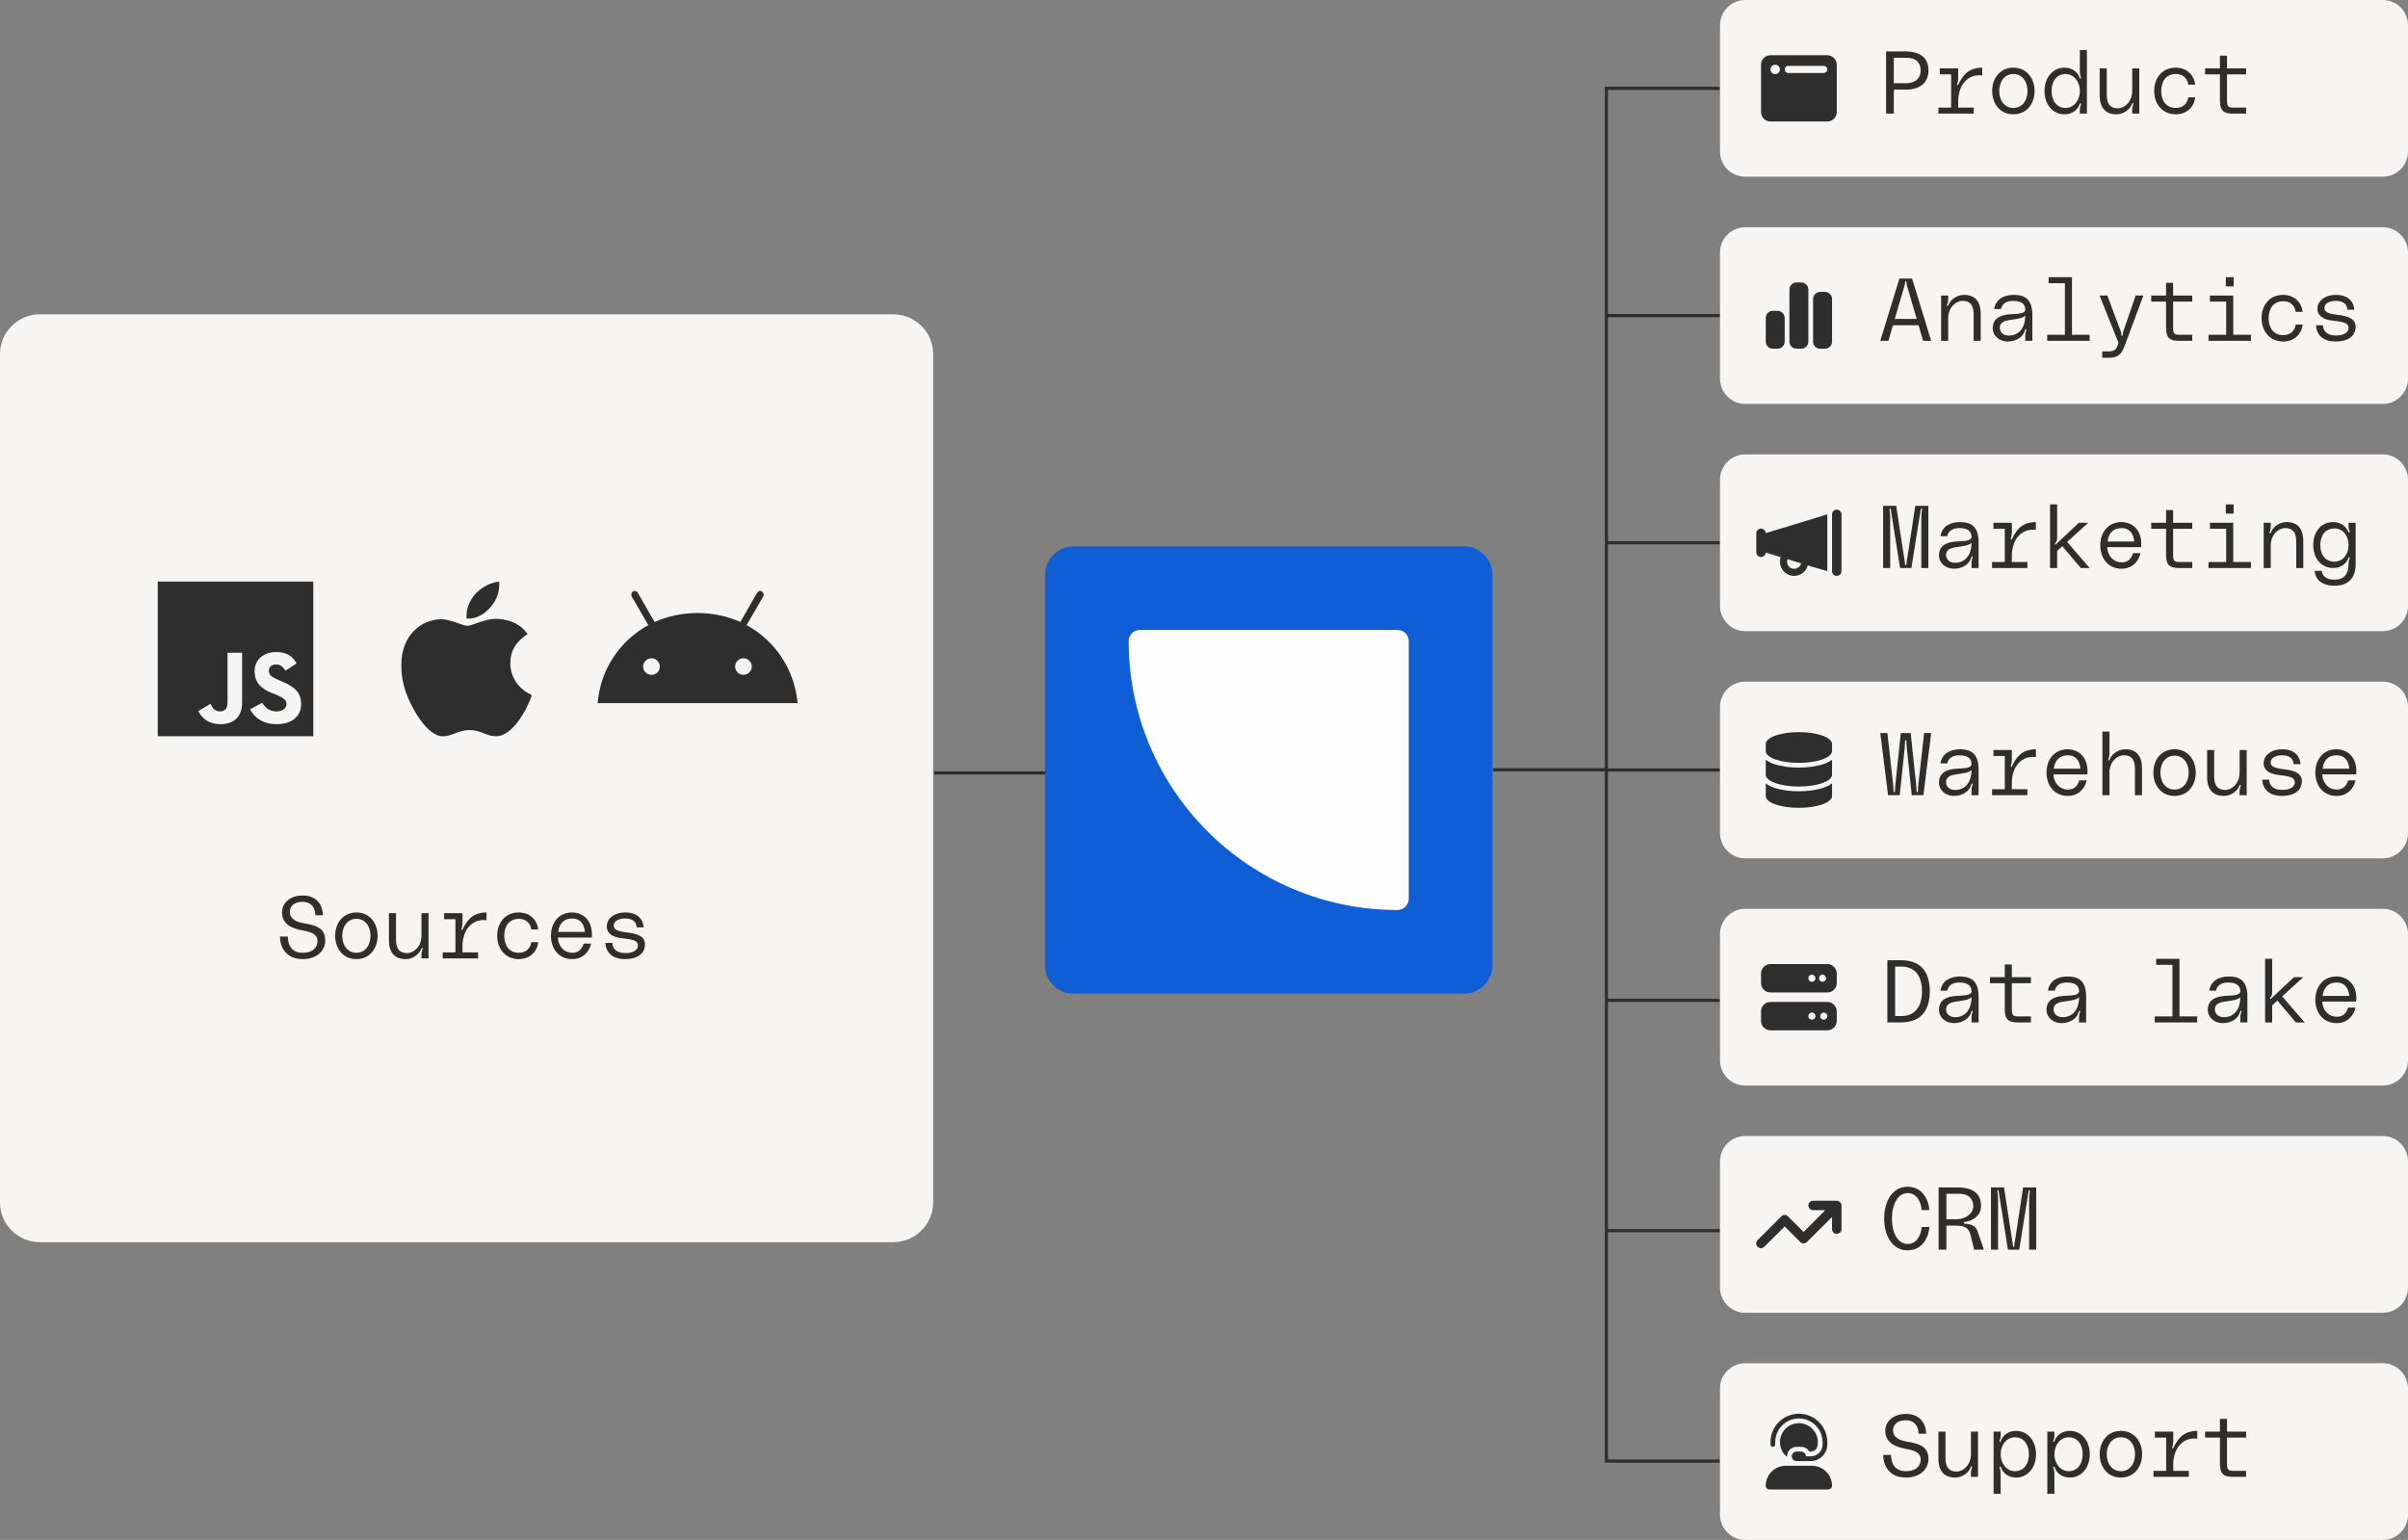 <svg xmlns="http://www.w3.org/2000/svg" fill="none" viewBox="0 0 763 488" height="488" width="763">
<rect x="0" y="0" width="763" height="488" fill="#808080" stroke="none"/>
<g clip-path="url(#clip0_72_15845)">
<path fill="#F6F5F3" d="M283.006 99.597H12.672C5.673 99.597 0 105.239 0 112.198V381.037C0 387.997 5.673 393.639 12.672 393.639H283.006C290.005 393.639 295.678 387.997 295.678 381.037V112.198C295.678 105.239 290.005 99.597 283.006 99.597Z"></path>
<path stroke="url(#paint0_linear_72_15845)" d="M296 244.946H332"></path>
<path stroke="#2E2E2E" d="M473 243.927H509"></path>
<path stroke="#2E2E2E" d="M509 172H545"></path>
<path stroke="#2E2E2E" d="M509 100H545"></path>
<path stroke="#2E2E2E" d="M545 28H509V463H545"></path>
<mask height="142" width="142" y="173" x="331" maskUnits="userSpaceOnUse" style="mask-type:luminance" id="mask0_72_15845">
<path fill="white" d="M473 173H331V315H473V173Z"></path>
</mask>
<g mask="url(#mask0_72_15845)">
<path fill="#105ED5" d="M463.534 173H340.466C335.238 173 331 177.238 331 182.466V305.534C331 310.762 335.238 315 340.466 315H463.534C468.762 315 473 310.762 473 305.534V182.466C473 177.238 468.762 173 463.534 173Z"></path>
<path fill="#FDFDFE" d="M357.625 203.175C357.625 201.214 359.214 199.625 361.175 199.625H442.825C444.786 199.625 446.375 201.214 446.375 203.175V284.825C446.375 286.786 444.786 288.375 442.825 288.375C395.771 288.375 357.625 250.229 357.625 203.175Z"></path>
</g>
<path fill="#2E2E2E" d="M49.984 184.309H99.263V233.316H49.984V184.309ZM76.713 222.596V206.843H72.094V222.486C72.094 224.783 71.103 225.44 69.674 225.44C68.023 225.44 67.364 224.346 66.704 223.033L62.853 225.33C63.953 227.628 66.154 229.487 69.783 229.487C73.963 229.487 76.713 227.299 76.713 222.596ZM87.713 229.487C92.113 229.487 95.413 227.299 95.413 223.142C95.413 219.314 93.213 217.563 89.253 215.923L88.043 215.376C86.063 214.5 85.183 213.953 85.183 212.531C85.183 211.438 86.063 210.562 87.383 210.562C88.814 210.562 89.583 211.219 90.463 212.531L93.983 210.234C92.553 207.609 90.353 206.625 87.493 206.625C83.313 206.625 80.673 209.25 80.673 212.641C80.673 216.47 82.873 218.22 86.174 219.642L87.383 220.079C89.473 221.064 90.793 221.611 90.793 223.142C90.793 224.455 89.473 225.44 87.603 225.44C85.293 225.44 84.084 224.236 83.093 222.705L79.243 224.783C80.673 227.518 83.423 229.487 87.713 229.487Z"></path>
<path fill="#2E2E2E" d="M161.699 210.234C161.699 210.453 161.369 216.907 168.519 220.298C167.199 224.346 162.579 233.316 157.189 233.316C154.109 233.316 152.349 231.347 148.829 231.347C145.199 231.347 143.219 233.316 140.469 233.316C135.189 233.534 130.129 223.689 128.699 219.642C127.599 216.579 127.159 213.626 127.159 210.781C127.159 201.046 133.649 196.342 139.809 196.232C142.779 196.232 146.519 198.311 148.169 198.311C149.709 198.311 153.999 195.795 157.959 196.123C162.029 196.451 165.109 197.983 167.199 200.936C163.569 203.233 161.699 206.187 161.699 210.234ZM155.539 192.294C153.339 194.81 150.699 196.232 147.839 196.014C147.619 193.06 148.719 190.325 150.699 188.137C152.459 186.168 155.539 184.527 158.179 184.309C158.179 185.512 158.509 188.794 155.539 192.294Z"></path>
<path fill="#2E2E2E" d="M235.574 213.844C237.005 213.844 238.215 212.75 238.215 211.219C238.215 209.797 237.005 208.594 235.574 208.594C234.144 208.594 232.935 209.797 232.935 211.219C232.935 212.75 234.144 213.844 235.574 213.844ZM206.425 213.844C207.855 213.844 209.065 212.75 209.065 211.219C209.065 209.797 207.855 208.594 206.425 208.594C204.995 208.594 203.785 209.797 203.785 211.219C203.785 212.75 204.995 213.844 206.425 213.844ZM236.564 198.092C245.584 203.015 251.744 212.094 252.734 222.814H189.375C190.255 212.094 196.415 203.015 205.435 198.092L200.155 189.013C200.045 188.794 200.045 188.575 200.045 188.356C200.045 187.809 200.485 187.262 201.145 187.262C201.585 187.262 201.915 187.591 202.135 187.919L207.415 197.107C211.595 195.248 216.215 194.263 221.055 194.263C225.895 194.263 230.405 195.248 234.585 197.107L239.865 187.919C240.084 187.591 240.414 187.262 240.854 187.262C241.514 187.262 241.955 187.809 241.955 188.356C241.955 188.575 241.955 188.794 241.844 189.013L236.564 198.092Z"></path>
<path fill="#2E2E2E" d="M96.141 292.541C99.809 293.157 103.057 293.913 103.057 298.057C103.057 301.249 100.397 303.937 95.889 303.937C90.849 303.937 88.721 300.409 88.721 296.769H91.185C91.241 299.121 92.109 301.921 95.889 301.921C99.529 301.921 100.593 299.877 100.593 298.225C100.593 296.489 99.501 295.453 95.861 294.837C91.941 294.165 89.365 292.513 89.365 289.153C89.365 286.073 91.969 283.777 95.917 283.777C100.425 283.777 102.245 286.857 102.329 290.049H99.921C99.921 287.977 98.857 285.793 95.861 285.793C92.781 285.793 91.829 287.585 91.829 288.985C91.829 290.189 92.361 291.897 96.141 292.541ZM112.924 289.153C117.124 289.153 119.644 292.485 119.644 296.545C119.644 300.605 117.124 303.937 112.924 303.937C108.724 303.937 106.204 300.605 106.204 296.545C106.204 292.485 108.724 289.153 112.924 289.153ZM112.924 301.921C115.752 301.921 117.404 299.513 117.404 296.545C117.404 293.577 115.752 291.169 112.924 291.169C110.096 291.169 108.444 293.577 108.444 296.545C108.444 299.513 110.096 301.921 112.924 301.921ZM128.559 303.937C125.255 303.937 123.239 302.089 123.239 297.889V289.377H125.479V297.777C125.479 301.109 126.991 302.033 128.979 302.033C131.163 302.033 133.543 299.933 133.543 296.517V289.377H135.783V303.713H133.543V302.509C133.543 302.005 133.599 301.557 133.823 300.969C133.907 300.745 134.047 300.493 133.823 300.409C133.655 300.353 133.543 300.521 133.515 300.605C133.039 302.033 131.135 303.937 128.559 303.937ZM146.602 294.473C147.806 292.065 149.43 289.153 154.162 289.153V291.617C149.43 291.057 146.546 294.837 146.546 299.877V301.809H151.474V303.713H140.274V301.809H144.306V291.281H140.722V289.377H146.546V292.289C146.546 292.821 146.518 293.521 146.266 294.193C146.182 294.417 146.098 294.669 146.322 294.697C146.49 294.725 146.546 294.585 146.602 294.473ZM157.534 296.545C157.534 292.485 160.026 289.153 164.338 289.153C168.09 289.153 170.302 291.785 170.526 294.529H168.342C168.062 292.597 166.718 291.169 164.394 291.169C161.202 291.169 159.774 293.633 159.774 296.545C159.774 299.457 161.202 301.921 164.394 301.921C166.718 301.921 168.062 300.493 168.342 298.561H170.526C170.302 301.305 168.118 303.937 164.338 303.937C160.11 303.937 157.534 300.605 157.534 296.545ZM187.561 296.125C187.561 296.517 187.533 296.853 187.505 297.105H176.753C176.865 299.625 178.545 301.921 181.401 301.921C183.445 301.921 184.453 300.633 184.957 299.009H187.309C186.805 301.389 184.845 303.937 181.317 303.937C176.949 303.937 174.569 300.493 174.569 296.545C174.569 292.149 177.285 289.153 181.261 289.153C184.341 289.153 187.561 291.197 187.561 296.125ZM181.429 291.057C178.377 291.057 177.173 292.961 176.865 295.313H185.321C185.125 292.681 183.669 291.057 181.429 291.057ZM191.828 298.785H194.012C194.04 300.325 195.048 302.033 198.184 302.033C201.264 302.033 202.132 300.605 202.132 299.681C202.132 298.281 201.18 297.749 197.148 297.329C193.62 296.965 192.248 295.453 192.248 293.577C192.248 291.421 194.236 289.153 198.156 289.153C201.88 289.153 203.756 291.169 203.952 293.857H201.74C201.656 292.485 200.928 291.057 198.072 291.057C195.356 291.057 194.488 292.345 194.488 293.297C194.488 294.109 194.74 295.061 198.632 295.481C202.468 295.901 204.372 296.965 204.372 299.261C204.372 302.173 201.992 303.937 198.072 303.937C194.18 303.937 191.968 301.949 191.828 298.785Z"></path>
<path stroke="#2E2E2E" d="M509 244H545"></path>
<path stroke="#2E2E2E" d="M509 317H545"></path>
<path stroke="#2E2E2E" d="M509 390H545"></path>
<path fill="#F6F5F3" d="M755 0H553C548.582 0 545 3.582 545 8V48C545 52.418 548.582 56 553 56H755C759.418 56 763 52.418 763 48V8C763 3.582 759.418 0 755 0Z"></path>
<path fill="#2E2E2E" d="M558 20.5C558 18.859 559.312 17.5 561 17.5H579C580.641 17.5 582 18.859 582 20.5V35.5C582 37.188 580.641 38.5 579 38.5H561C559.312 38.5 558 37.188 558 35.5V20.5ZM561 22C561 22.844 561.656 23.5 562.5 23.5C563.297 23.5 564 22.844 564 22C564 21.203 563.297 20.5 562.5 20.5C561.656 20.5 561 21.203 561 22ZM579 22C579 21.391 578.484 20.875 577.875 20.875H566.625C565.969 20.875 565.5 21.391 565.5 22C565.5 22.656 565.969 23.125 566.625 23.125H577.875C578.484 23.125 579 22.656 579 22Z"></path>
<path fill="#2E2E2E" d="M603.609 16.288C609.097 16.288 611.057 18.864 611.057 22.336C611.057 25.808 608.761 28.384 604.057 28.384H600.081V36H597.617V16.288H603.609ZM604.141 26.368C606.997 26.368 608.593 24.632 608.593 22.336C608.593 19.788 606.997 18.304 604.141 18.304H600.081V26.368H604.141ZM620.532 26.76C621.736 24.352 623.36 21.44 628.092 21.44V23.904C623.36 23.344 620.476 27.124 620.476 32.164V34.096H625.404V36H614.204V34.096H618.236V23.568H614.652V21.664H620.476V24.576C620.476 25.108 620.448 25.808 620.196 26.48C620.112 26.704 620.028 26.956 620.252 26.984C620.42 27.012 620.476 26.872 620.532 26.76ZM637.959 21.44C642.159 21.44 644.679 24.772 644.679 28.832C644.679 32.892 642.159 36.224 637.959 36.224C633.759 36.224 631.239 32.892 631.239 28.832C631.239 24.772 633.759 21.44 637.959 21.44ZM637.959 34.208C640.787 34.208 642.439 31.8 642.439 28.832C642.439 25.864 640.787 23.456 637.959 23.456C635.131 23.456 633.479 25.864 633.479 28.832C633.479 31.8 635.131 34.208 637.959 34.208ZM659.026 15.84H661.266V36H659.026V34.768C659.026 34.292 659.082 33.9 659.306 33.284C659.39 33.06 659.474 32.836 659.306 32.752C659.11 32.668 658.998 32.892 658.97 32.976C658.298 34.992 656.394 36.224 654.154 36.224C650.43 36.224 647.826 33.088 647.826 28.832C647.826 24.576 650.43 21.44 654.154 21.44C656.45 21.44 658.326 22.7 658.97 24.632C658.998 24.716 659.11 24.968 659.278 24.912C659.53 24.828 659.362 24.576 659.278 24.324C659.082 23.764 659.026 23.288 659.026 22.784V15.84ZM654.49 34.208C657.15 34.208 659.026 31.744 659.026 28.832C659.026 25.92 657.15 23.456 654.49 23.456C651.578 23.456 650.066 25.92 650.066 28.832C650.066 31.744 651.578 34.208 654.49 34.208ZM670.63 36.224C667.326 36.224 665.31 34.376 665.31 30.176V21.664H667.55V30.064C667.55 33.396 669.062 34.32 671.05 34.32C673.234 34.32 675.614 32.22 675.614 28.804V21.664H677.854V36H675.614V34.796C675.614 34.292 675.67 33.844 675.894 33.256C675.978 33.032 676.118 32.78 675.894 32.696C675.726 32.64 675.614 32.808 675.586 32.892C675.11 34.32 673.206 36.224 670.63 36.224ZM682.569 28.832C682.569 24.772 685.061 21.44 689.373 21.44C693.125 21.44 695.337 24.072 695.561 26.816H693.377C693.097 24.884 691.753 23.456 689.429 23.456C686.237 23.456 684.809 25.92 684.809 28.832C684.809 31.744 686.237 34.208 689.429 34.208C691.753 34.208 693.097 32.78 693.377 30.848H695.561C695.337 33.592 693.153 36.224 689.373 36.224C685.145 36.224 682.569 32.892 682.569 28.832ZM711.7 23.568H705.652V31.968C705.652 33.592 705.988 34.096 707.556 34.096H711.7V36H707.556C704.588 36 703.412 35.132 703.412 31.8V23.568H698.708V21.664H703.412V17.632H705.652V21.664H711.7V23.568Z"></path>
<path fill="#F6F5F3" d="M755 72H553C548.582 72 545 75.582 545 80V120C545 124.418 548.582 128 553 128H755C759.418 128 763 124.418 763 120V80C763 75.582 759.418 72 755 72Z"></path>
<path fill="#2E2E2E" d="M567 91.75C567 90.531 567.984 89.5 569.25 89.5H570.75C571.969 89.5 573 90.531 573 91.75V108.25C573 109.516 571.969 110.5 570.75 110.5H569.25C567.984 110.5 567 109.516 567 108.25V91.75ZM559.5 100.75C559.5 99.531 560.484 98.5 561.75 98.5H563.25C564.469 98.5 565.5 99.531 565.5 100.75V108.25C565.5 109.516 564.469 110.5 563.25 110.5H561.75C560.484 110.5 559.5 109.516 559.5 108.25V100.75ZM576.75 92.5H578.25C579.469 92.5 580.5 93.531 580.5 94.75V108.25C580.5 109.516 579.469 110.5 578.25 110.5H576.75C575.484 110.5 574.5 109.516 574.5 108.25V94.75C574.5 93.531 575.484 92.5 576.75 92.5Z"></path>
<path fill="#2E2E2E" d="M609.342 108L607.914 103.072H599.794L598.366 108H595.79L601.838 88.288H605.87L611.918 108H609.342ZM600.382 101.056H607.326L604.33 90.836C604.218 90.5 604.078 89.884 604.078 89.492C604.078 89.324 604.05 89.156 603.854 89.156C603.658 89.156 603.63 89.324 603.63 89.492C603.63 89.884 603.49 90.5 603.378 90.836L600.382 101.056ZM622.289 93.44C625.593 93.44 627.609 95.288 627.609 99.488V108H625.369V99.6C625.369 96.268 623.857 95.344 621.869 95.344C619.685 95.344 617.305 97.444 617.305 100.86V108H615.065V93.664H617.305V94.868C617.305 95.372 617.249 95.82 617.025 96.408C616.941 96.632 616.801 96.884 617.025 96.968C617.193 97.024 617.305 96.856 617.333 96.772C617.809 95.344 619.713 93.44 622.289 93.44ZM631.428 103.996C631.428 100.832 633.948 99.852 636.468 99.628C639.1 99.404 641.76 99.628 641.732 98.032C641.704 96.912 641.144 95.344 637.868 95.344C635.348 95.344 634.256 96.632 634.06 97.92H631.876C632.38 94.756 635.012 93.44 638.092 93.44C641.312 93.44 643.972 94.56 643.972 99.824V108H641.732V106.404C641.732 105.844 641.788 105.424 642.012 104.836C642.096 104.612 642.18 104.388 641.956 104.304C641.788 104.248 641.704 104.444 641.676 104.556C641.088 106.88 638.764 108.224 636.132 108.224C633.584 108.224 631.428 106.46 631.428 103.996ZM641.732 99.992C640.892 100.972 638.708 101.084 636.524 101.448C634.788 101.728 633.668 102.372 633.668 103.856C633.668 105.228 634.732 106.544 637.056 106.32C639.744 106.068 641.704 103.968 641.732 99.992ZM656.527 106.096H662.127V108H648.687V106.096H654.287V89.744H649.135V87.84H656.527V106.096ZM665.274 93.664H667.738L671.966 104.948C672.078 105.284 672.162 105.62 672.162 106.04C672.162 106.208 672.19 106.404 672.386 106.404C672.582 106.404 672.61 106.208 672.61 106.04C672.61 105.62 672.694 105.312 672.806 104.976L676.698 93.664H679.162L673.17 109.708C672.19 112.368 670.874 113.376 668.298 113.376H666.114V111.36H668.074C670.202 111.36 670.65 110.492 671.014 109.4L671.266 108.644L665.274 93.664ZM694.63 95.568H688.582V103.968C688.582 105.592 688.918 106.096 690.486 106.096H694.63V108H690.486C687.518 108 686.342 107.132 686.342 103.8V95.568H681.638V93.664H686.342V89.632H688.582V93.664H694.63V95.568ZM707.745 87.84V90.752H705.281V87.84H707.745ZM707.633 106.096H713.233V108H699.793V106.096H705.393V95.568H700.241V93.664H707.633V106.096ZM716.604 100.832C716.604 96.772 719.096 93.44 723.408 93.44C727.16 93.44 729.372 96.072 729.596 98.816H727.412C727.132 96.884 725.788 95.456 723.464 95.456C720.272 95.456 718.844 97.92 718.844 100.832C718.844 103.744 720.272 106.208 723.464 106.208C725.788 106.208 727.132 104.78 727.412 102.848H729.596C729.372 105.592 727.188 108.224 723.408 108.224C719.18 108.224 716.604 104.892 716.604 100.832ZM733.863 103.072H736.047C736.075 104.612 737.083 106.32 740.219 106.32C743.299 106.32 744.167 104.892 744.167 103.968C744.167 102.568 743.215 102.036 739.183 101.616C735.655 101.252 734.283 99.74 734.283 97.864C734.283 95.708 736.271 93.44 740.191 93.44C743.915 93.44 745.791 95.456 745.987 98.144H743.775C743.691 96.772 742.963 95.344 740.107 95.344C737.391 95.344 736.523 96.632 736.523 97.584C736.523 98.396 736.775 99.348 740.667 99.768C744.503 100.188 746.407 101.252 746.407 103.548C746.407 106.46 744.027 108.224 740.107 108.224C736.215 108.224 734.003 106.236 733.863 103.072Z"></path>
<path fill="#F6F5F3" d="M755 144H553C548.582 144 545 147.582 545 152V192C545 196.418 548.582 200 553 200H755C759.418 200 763 196.418 763 192V152C763 147.582 759.418 144 755 144Z"></path>
<path fill="#2E2E2E" d="M582 161.5C582.797 161.5 583.5 162.203 583.5 163V181C583.5 181.844 582.797 182.5 582 182.5C581.156 182.5 580.5 181.844 580.5 181V163C580.5 162.203 581.156 161.5 582 161.5ZM559.5 168.953L579 163V181L572.812 179.172C572.344 181.094 570.562 182.5 568.5 182.5C566.016 182.5 564 180.484 564 178C564 177.484 564.047 177.016 564.234 176.547L559.5 175.094C559.453 175.891 558.797 176.5 558 176.5C557.156 176.5 556.5 175.844 556.5 175V169C556.5 168.203 557.156 167.5 558 167.5C558.797 167.5 559.453 168.156 559.5 168.953ZM570.703 178.516L566.391 177.203C566.297 177.438 566.25 177.719 566.25 178C566.25 179.266 567.234 180.25 568.5 180.25C569.578 180.25 570.469 179.5 570.703 178.516Z"></path>
<path fill="#2E2E2E" d="M596.686 180V160.288H600.83L603.406 177.116C603.49 177.62 603.63 178.264 603.63 178.74C603.63 178.908 603.658 179.076 603.854 179.076C604.05 179.076 604.078 178.908 604.078 178.74C604.078 178.264 604.218 177.62 604.302 177.116L606.878 160.288H611.022V180H608.782V163.648C608.782 163.172 608.866 162.528 608.978 161.604C609.006 161.38 609.062 161.212 608.894 161.156C608.698 161.1 608.642 161.212 608.614 161.38L605.646 180H602.062L599.094 161.38C599.066 161.212 599.01 161.1 598.814 161.156C598.646 161.212 598.702 161.38 598.73 161.604C598.842 162.5 598.926 163.144 598.926 163.62V180H596.686ZM614.393 175.996C614.393 172.832 616.913 171.852 619.433 171.628C622.065 171.404 624.725 171.628 624.697 170.032C624.669 168.912 624.109 167.344 620.833 167.344C618.313 167.344 617.221 168.632 617.025 169.92H614.841C615.345 166.756 617.977 165.44 621.057 165.44C624.277 165.44 626.937 166.56 626.937 171.824V180H624.697V178.404C624.697 177.844 624.753 177.424 624.977 176.836C625.061 176.612 625.145 176.388 624.921 176.304C624.753 176.248 624.669 176.444 624.641 176.556C624.053 178.88 621.729 180.224 619.097 180.224C616.549 180.224 614.393 178.46 614.393 175.996ZM624.697 171.992C623.857 172.972 621.673 173.084 619.489 173.448C617.753 173.728 616.633 174.372 616.633 175.856C616.633 177.228 617.697 178.544 620.021 178.32C622.709 178.068 624.669 175.968 624.697 171.992ZM637.532 170.76C638.736 168.352 640.36 165.44 645.092 165.44V167.904C640.36 167.344 637.476 171.124 637.476 176.164V178.096H642.404V180H631.204V178.096H635.236V167.568H631.652V165.664H637.476V168.576C637.476 169.108 637.448 169.808 637.196 170.48C637.112 170.704 637.028 170.956 637.252 170.984C637.42 171.012 637.476 170.872 637.532 170.76ZM662.127 180H659.327L653.475 173.084L651.823 174.596V180H649.583V159.84H651.823V170.312C651.823 171.236 651.711 171.516 651.263 172.076C651.151 172.216 651.039 172.356 651.207 172.496C651.347 172.608 651.459 172.468 651.571 172.356L658.711 165.664H661.679L654.987 171.74L662.127 180ZM678.49 172.412C678.49 172.804 678.462 173.14 678.434 173.392H667.682C667.794 175.912 669.474 178.208 672.33 178.208C674.374 178.208 675.382 176.92 675.886 175.296H678.238C677.734 177.676 675.774 180.224 672.246 180.224C667.878 180.224 665.498 176.78 665.498 172.832C665.498 168.436 668.214 165.44 672.19 165.44C675.27 165.44 678.49 167.484 678.49 172.412ZM672.358 167.344C669.306 167.344 668.102 169.248 667.794 171.6H676.25C676.054 168.968 674.598 167.344 672.358 167.344ZM694.63 167.568H688.582V175.968C688.582 177.592 688.918 178.096 690.486 178.096H694.63V180H690.486C687.518 180 686.342 179.132 686.342 175.8V167.568H681.638V165.664H686.342V161.632H688.582V165.664H694.63V167.568ZM707.745 159.84V162.752H705.281V159.84H707.745ZM707.633 178.096H713.233V180H699.793V178.096H705.393V167.568H700.241V165.664H707.633V178.096ZM724.5 165.44C727.804 165.44 729.82 167.288 729.82 171.488V180H727.58V171.6C727.58 168.268 726.068 167.344 724.08 167.344C721.896 167.344 719.516 169.444 719.516 172.86V180H717.276V165.664H719.516V166.868C719.516 167.372 719.46 167.82 719.236 168.408C719.152 168.632 719.012 168.884 719.236 168.968C719.404 169.024 719.516 168.856 719.544 168.772C720.02 167.344 721.924 165.44 724.5 165.44ZM732.967 172.72C732.967 168.436 735.571 165.44 739.295 165.44C741.591 165.44 743.215 166.672 744.111 168.492C744.167 168.604 744.223 168.856 744.447 168.772C744.671 168.688 744.531 168.408 744.419 168.156C744.167 167.596 744.167 167.26 744.167 166.7V165.664H746.407V178.712C746.407 183.528 743.803 185.6 739.771 185.6C735.543 185.6 733.667 183.612 733.415 180.896H735.655C735.851 182.184 736.663 183.696 739.743 183.696C742.683 183.696 744.167 181.988 744.167 178.712C744.167 178.096 744.195 177.76 744.419 177.228C744.587 176.808 744.643 176.668 744.447 176.584C744.251 176.5 744.167 176.752 744.111 176.892C743.327 178.88 741.535 180 739.295 180C735.571 180 732.967 177.004 732.967 172.72ZM739.687 177.984C742.347 177.984 744.167 175.688 744.167 172.72C744.167 169.752 742.347 167.456 739.687 167.456C736.775 167.456 735.207 169.752 735.207 172.72C735.207 175.688 736.775 177.984 739.687 177.984Z"></path>
<path fill="#F6F5F3" d="M755 216H553C548.582 216 545 219.582 545 224V264C545 268.418 548.582 272 553 272H755C759.418 272 763 268.418 763 264V224C763 219.582 759.418 216 755 216Z"></path>
<path fill="#2E2E2E" d="M580.5 235.75V238C580.5 240.109 575.766 241.75 570 241.75C564.188 241.75 559.5 240.109 559.5 238V235.75C559.5 233.688 564.188 232 570 232C575.766 232 580.5 233.688 580.5 235.75ZM577.922 242.078C578.906 241.75 579.797 241.281 580.5 240.766V245.5C580.5 247.609 575.766 249.25 570 249.25C564.188 249.25 559.5 247.609 559.5 245.5V240.766C560.156 241.281 561.094 241.75 562.031 242.078C564.141 242.828 566.953 243.25 570 243.25C573 243.25 575.812 242.828 577.922 242.078ZM559.5 248.266C560.156 248.781 561.094 249.25 562.031 249.578C564.141 250.328 566.953 250.75 570 250.75C573 250.75 575.812 250.328 577.922 249.578C578.906 249.25 579.797 248.781 580.5 248.266V252.25C580.5 254.359 575.766 256 570 256C564.188 256 559.5 254.359 559.5 252.25V248.266Z"></path>
<path fill="#2E2E2E" d="M595.79 232.288H598.03L599.878 248.752C599.906 249.088 599.99 249.872 599.99 250.74C599.99 250.908 600.046 251.02 600.214 251.02C600.354 251.02 600.438 250.908 600.438 250.74C600.438 249.872 600.522 249.088 600.55 248.752L602.286 232.288H605.422L607.158 248.752C607.186 249.088 607.27 249.872 607.27 250.74C607.27 250.908 607.354 251.02 607.494 251.02C607.662 251.02 607.718 250.908 607.718 250.74C607.718 249.872 607.802 249.088 607.83 248.752L609.678 232.288H611.918L609.454 252H605.758L604.19 237.02C604.162 236.684 604.078 235.592 604.078 234.836C604.078 234.668 604.022 234.556 603.854 234.556C603.686 234.556 603.63 234.668 603.63 234.836C603.63 235.592 603.546 236.684 603.518 237.02L601.95 252H598.254L595.79 232.288ZM614.393 247.996C614.393 244.832 616.913 243.852 619.433 243.628C622.065 243.404 624.725 243.628 624.697 242.032C624.669 240.912 624.109 239.344 620.833 239.344C618.313 239.344 617.221 240.632 617.025 241.92H614.841C615.345 238.756 617.977 237.44 621.057 237.44C624.277 237.44 626.937 238.56 626.937 243.824V252H624.697V250.404C624.697 249.844 624.753 249.424 624.977 248.836C625.061 248.612 625.145 248.388 624.921 248.304C624.753 248.248 624.669 248.444 624.641 248.556C624.053 250.88 621.729 252.224 619.097 252.224C616.549 252.224 614.393 250.46 614.393 247.996ZM624.697 243.992C623.857 244.972 621.673 245.084 619.489 245.448C617.753 245.728 616.633 246.372 616.633 247.856C616.633 249.228 617.697 250.544 620.021 250.32C622.709 250.068 624.669 247.968 624.697 243.992ZM637.532 242.76C638.736 240.352 640.36 237.44 645.092 237.44V239.904C640.36 239.344 637.476 243.124 637.476 248.164V250.096H642.404V252H631.204V250.096H635.236V239.568H631.652V237.664H637.476V240.576C637.476 241.108 637.448 241.808 637.196 242.48C637.112 242.704 637.028 242.956 637.252 242.984C637.42 243.012 637.476 242.872 637.532 242.76ZM661.455 244.412C661.455 244.804 661.427 245.14 661.399 245.392H650.647C650.759 247.912 652.439 250.208 655.295 250.208C657.339 250.208 658.347 248.92 658.851 247.296H661.203C660.699 249.676 658.739 252.224 655.211 252.224C650.843 252.224 648.463 248.78 648.463 244.832C648.463 240.436 651.179 237.44 655.155 237.44C658.235 237.44 661.455 239.484 661.455 244.412ZM655.323 239.344C652.271 239.344 651.067 241.248 650.759 243.6H659.215C659.019 240.968 657.563 239.344 655.323 239.344ZM673.394 237.44C676.698 237.44 678.714 239.288 678.714 243.488V252H676.474V243.6C676.474 240.268 674.962 239.344 672.974 239.344C670.79 239.344 668.41 241.444 668.41 244.86V252H666.17V231.84H668.41V238.868C668.41 239.372 668.354 239.82 668.13 240.408C668.046 240.632 667.906 240.884 668.13 240.968C668.298 241.024 668.41 240.856 668.438 240.772C668.914 239.344 670.818 237.44 673.394 237.44ZM689.03 237.44C693.23 237.44 695.75 240.772 695.75 244.832C695.75 248.892 693.23 252.224 689.03 252.224C684.83 252.224 682.31 248.892 682.31 244.832C682.31 240.772 684.83 237.44 689.03 237.44ZM689.03 250.208C691.858 250.208 693.51 247.8 693.51 244.832C693.51 241.864 691.858 239.456 689.03 239.456C686.202 239.456 684.55 241.864 684.55 244.832C684.55 247.8 686.202 250.208 689.03 250.208ZM704.665 252.224C701.361 252.224 699.345 250.376 699.345 246.176V237.664H701.585V246.064C701.585 249.396 703.097 250.32 705.085 250.32C707.269 250.32 709.649 248.22 709.649 244.804V237.664H711.889V252H709.649V250.796C709.649 250.292 709.705 249.844 709.929 249.256C710.013 249.032 710.153 248.78 709.929 248.696C709.761 248.64 709.649 248.808 709.621 248.892C709.145 250.32 707.241 252.224 704.665 252.224ZM716.828 247.072H719.012C719.04 248.612 720.048 250.32 723.184 250.32C726.264 250.32 727.132 248.892 727.132 247.968C727.132 246.568 726.18 246.036 722.148 245.616C718.62 245.252 717.248 243.74 717.248 241.864C717.248 239.708 719.236 237.44 723.156 237.44C726.88 237.44 728.756 239.456 728.952 242.144H726.74C726.656 240.772 725.928 239.344 723.072 239.344C720.356 239.344 719.488 240.632 719.488 241.584C719.488 242.396 719.74 243.348 723.632 243.768C727.468 244.188 729.372 245.252 729.372 247.548C729.372 250.46 726.992 252.224 723.072 252.224C719.18 252.224 716.968 250.236 716.828 247.072ZM746.631 244.412C746.631 244.804 746.603 245.14 746.575 245.392H735.823C735.935 247.912 737.615 250.208 740.471 250.208C742.515 250.208 743.523 248.92 744.027 247.296H746.379C745.875 249.676 743.915 252.224 740.387 252.224C736.019 252.224 733.639 248.78 733.639 244.832C733.639 240.436 736.355 237.44 740.331 237.44C743.411 237.44 746.631 239.484 746.631 244.412ZM740.499 239.344C737.447 239.344 736.243 241.248 735.935 243.6H744.391C744.195 240.968 742.739 239.344 740.499 239.344Z"></path>
<path fill="#F6F5F3" d="M755 288H553C548.582 288 545 291.582 545 296V336C545 340.418 548.582 344 553 344H755C759.418 344 763 340.418 763 336V296C763 291.582 759.418 288 755 288Z"></path>
<path fill="#2E2E2E" d="M561 305.5H579C580.641 305.5 582 306.859 582 308.5V311.5C582 313.188 580.641 314.5 579 314.5H561C559.312 314.5 558 313.188 558 311.5V308.5C558 306.859 559.312 305.5 561 305.5ZM574.125 311.125C574.734 311.125 575.25 310.656 575.25 310C575.25 309.391 574.734 308.875 574.125 308.875C573.469 308.875 573 309.391 573 310C573 310.656 573.469 311.125 574.125 311.125ZM578.625 310C578.625 309.391 578.109 308.875 577.5 308.875C576.844 308.875 576.375 309.391 576.375 310C576.375 310.656 576.844 311.125 577.5 311.125C578.109 311.125 578.625 310.656 578.625 310ZM561 317.5H579C580.641 317.5 582 318.859 582 320.5V323.5C582 325.188 580.641 326.5 579 326.5H561C559.312 326.5 558 325.188 558 323.5V320.5C558 318.859 559.312 317.5 561 317.5ZM574.125 323.125C574.734 323.125 575.25 322.656 575.25 322C575.25 321.391 574.734 320.875 574.125 320.875C573.469 320.875 573 321.391 573 322C573 322.656 573.469 323.125 574.125 323.125ZM579 322C579 321.391 578.484 320.875 577.875 320.875C577.219 320.875 576.75 321.391 576.75 322C576.75 322.656 577.219 323.125 577.875 323.125C578.484 323.125 579 322.656 579 322Z"></path>
<path fill="#2E2E2E" d="M602.258 304.288C609.482 304.288 611.47 308.936 611.47 314.144C611.47 319.352 609.398 324 602.258 324H598.03V304.288H602.258ZM602.454 321.984C607.438 321.984 609.006 318.12 609.006 314.144C609.006 310.168 607.438 306.304 602.454 306.304H600.494V321.984H602.454ZM614.393 319.996C614.393 316.832 616.913 315.852 619.433 315.628C622.065 315.404 624.725 315.628 624.697 314.032C624.669 312.912 624.109 311.344 620.833 311.344C618.313 311.344 617.221 312.632 617.025 313.92H614.841C615.345 310.756 617.977 309.44 621.057 309.44C624.277 309.44 626.937 310.56 626.937 315.824V324H624.697V322.404C624.697 321.844 624.753 321.424 624.977 320.836C625.061 320.612 625.145 320.388 624.921 320.304C624.753 320.248 624.669 320.444 624.641 320.556C624.053 322.88 621.729 324.224 619.097 324.224C616.549 324.224 614.393 322.46 614.393 319.996ZM624.697 315.992C623.857 316.972 621.673 317.084 619.489 317.448C617.753 317.728 616.633 318.372 616.633 319.856C616.633 321.228 617.697 322.544 620.021 322.32C622.709 322.068 624.669 319.968 624.697 315.992ZM643.524 311.568H637.476V319.968C637.476 321.592 637.812 322.096 639.38 322.096H643.524V324H639.38C636.412 324 635.236 323.132 635.236 319.8V311.568H630.532V309.664H635.236V305.632H637.476V309.664H643.524V311.568ZM648.463 319.996C648.463 316.832 650.983 315.852 653.503 315.628C656.135 315.404 658.795 315.628 658.767 314.032C658.739 312.912 658.179 311.344 654.903 311.344C652.383 311.344 651.291 312.632 651.095 313.92H648.911C649.415 310.756 652.047 309.44 655.127 309.44C658.347 309.44 661.007 310.56 661.007 315.824V324H658.767V322.404C658.767 321.844 658.823 321.424 659.047 320.836C659.131 320.612 659.215 320.388 658.991 320.304C658.823 320.248 658.739 320.444 658.711 320.556C658.123 322.88 655.799 324.224 653.167 324.224C650.619 324.224 648.463 322.46 648.463 319.996ZM658.767 315.992C657.927 316.972 655.743 317.084 653.559 317.448C651.823 317.728 650.703 318.372 650.703 319.856C650.703 321.228 651.767 322.544 654.091 322.32C656.779 322.068 658.739 319.968 658.767 315.992ZM690.598 322.096H696.198V324H682.758V322.096H688.358V305.744H683.206V303.84H690.598V322.096ZM699.569 319.996C699.569 316.832 702.089 315.852 704.609 315.628C707.241 315.404 709.901 315.628 709.873 314.032C709.845 312.912 709.285 311.344 706.009 311.344C703.489 311.344 702.397 312.632 702.201 313.92H700.017C700.521 310.756 703.153 309.44 706.233 309.44C709.453 309.44 712.113 310.56 712.113 315.824V324H709.873V322.404C709.873 321.844 709.929 321.424 710.153 320.836C710.237 320.612 710.321 320.388 710.097 320.304C709.929 320.248 709.845 320.444 709.817 320.556C709.229 322.88 706.905 324.224 704.273 324.224C701.725 324.224 699.569 322.46 699.569 319.996ZM709.873 315.992C709.033 316.972 706.849 317.084 704.665 317.448C702.929 317.728 701.809 318.372 701.809 319.856C701.809 321.228 702.873 322.544 705.197 322.32C707.885 322.068 709.845 319.968 709.873 315.992ZM730.268 324H727.468L721.616 317.084L719.964 318.596V324H717.724V303.84H719.964V314.312C719.964 315.236 719.852 315.516 719.404 316.076C719.292 316.216 719.18 316.356 719.348 316.496C719.488 316.608 719.6 316.468 719.712 316.356L726.852 309.664H729.82L723.128 315.74L730.268 324ZM746.631 316.412C746.631 316.804 746.603 317.14 746.575 317.392H735.823C735.935 319.912 737.615 322.208 740.471 322.208C742.515 322.208 743.523 320.92 744.027 319.296H746.379C745.875 321.676 743.915 324.224 740.387 324.224C736.019 324.224 733.639 320.78 733.639 316.832C733.639 312.436 736.355 309.44 740.331 309.44C743.411 309.44 746.631 311.484 746.631 316.412ZM740.499 311.344C737.447 311.344 736.243 313.248 735.935 315.6H744.391C744.195 312.968 742.739 311.344 740.499 311.344Z"></path>
<path fill="#F6F5F3" d="M755 360H553C548.582 360 545 363.582 545 368V408C545 412.418 548.582 416 553 416H755C759.418 416 763 412.418 763 408V368C763 363.582 759.418 360 755 360Z"></path>
<path fill="#2E2E2E" d="M574.5 383.5C573.656 383.5 573 382.844 573 382C573 381.203 573.656 380.5 574.5 380.5H582C582.797 380.5 583.5 381.203 583.5 382V389.5C583.5 390.344 582.797 391 582 391C581.156 391 580.5 390.344 580.5 389.5V385.656L572.531 393.578C571.969 394.188 570.984 394.188 570.422 393.578L565.5 388.656L559.031 395.078C558.469 395.688 557.484 395.688 556.922 395.078C556.312 394.516 556.312 393.531 556.922 392.969L564.422 385.469C564.984 384.859 565.969 384.859 566.531 385.469L571.5 390.391L578.344 383.5H574.5Z"></path>
<path fill="#2E2E2E" d="M597.015 386.144C597.015 380.572 599.703 376.064 604.435 376.064C609.195 376.064 611.127 380.292 611.351 383.456H608.915C608.719 380.88 607.319 378.08 604.519 378.08C601.299 378.08 599.479 381.664 599.479 386.144C599.479 390.624 601.299 394.208 604.519 394.208C607.319 394.208 608.719 391.408 608.915 388.832H611.351C611.127 391.996 609.195 396.224 604.435 396.224C599.703 396.224 597.015 391.716 597.015 386.144ZM614.274 396V376.288H620.266C625.726 376.288 627.714 378.696 627.714 382.168C627.714 385.276 625.026 386.9 622.534 387.236C622.394 387.264 622.254 387.32 622.254 387.516C622.254 387.684 622.394 387.768 622.562 387.768C625.138 387.88 626.146 388.86 626.65 390.288L628.61 396H625.53L624.354 391.24C623.822 389.084 622.506 388.384 619.594 388.384H616.738V396H614.274ZM616.738 386.368H619.958C622.758 386.368 625.25 384.576 625.25 382.28C625.25 379.732 623.654 378.304 620.798 378.304H616.738V386.368ZM630.862 396V376.288H635.006L637.582 393.116C637.666 393.62 637.806 394.264 637.806 394.74C637.806 394.908 637.834 395.076 638.03 395.076C638.226 395.076 638.254 394.908 638.254 394.74C638.254 394.264 638.394 393.62 638.478 393.116L641.054 376.288H645.198V396H642.958V379.648C642.958 379.172 643.042 378.528 643.154 377.604C643.182 377.38 643.238 377.212 643.07 377.156C642.874 377.1 642.818 377.212 642.79 377.38L639.822 396H636.238L633.27 377.38C633.242 377.212 633.186 377.1 632.99 377.156C632.822 377.212 632.878 377.38 632.906 377.604C633.018 378.5 633.102 379.144 633.102 379.62V396H630.862Z"></path>
<path fill="#F6F5F3" d="M755 432H553C548.582 432 545 435.582 545 440V480C545 484.418 548.582 488 553 488H755C759.418 488 763 484.418 763 480V440C763 435.582 759.418 432 755 432Z"></path>
<path fill="#2E2E2E" d="M570 449.5C565.828 449.5 562.5 452.875 562.5 457V457.75C562.5 458.172 562.125 458.5 561.75 458.5C561.328 458.5 561 458.172 561 457.75V457C561 452.031 565.031 448 570 448C574.969 448 579 452.031 579 457V457.75C579 460.656 576.609 463 573.75 463H570.75H570H569.25C568.406 463 567.75 462.344 567.75 461.5C567.75 460.703 568.406 460 569.25 460H570.75C571.547 460 572.25 460.703 572.25 461.5H573.75C575.812 461.5 577.5 459.859 577.5 457.75V457C577.5 452.875 574.125 449.5 570 449.5ZM564 457C564 453.719 566.672 451 570 451C573.281 451 576 453.719 576 457C576 457.656 575.859 458.312 575.672 458.875C575.297 459.578 574.547 460 573.75 460H573.328C572.812 459.109 571.828 458.5 570.75 458.5H569.25C567.562 458.5 566.25 459.859 566.25 461.5C566.25 461.594 566.25 461.641 566.25 461.688C564.844 460.609 564 458.922 564 457ZM570 464.5H570.75H573.75H574.172C577.641 464.5 580.5 467.359 580.5 470.828C580.5 471.484 579.938 472 579.281 472H560.672C560.016 472 559.5 471.484 559.5 470.828C559.5 467.359 562.312 464.5 565.781 464.5H569.25H570Z"></path>
<path fill="#2E2E2E" d="M604.141 456.828C607.809 457.444 611.057 458.2 611.057 462.344C611.057 465.536 608.397 468.224 603.889 468.224C598.849 468.224 596.721 464.696 596.721 461.056H599.185C599.241 463.408 600.109 466.208 603.889 466.208C607.529 466.208 608.593 464.164 608.593 462.512C608.593 460.776 607.501 459.74 603.861 459.124C599.941 458.452 597.365 456.8 597.365 453.44C597.365 450.36 599.969 448.064 603.917 448.064C608.425 448.064 610.245 451.144 610.329 454.336H607.921C607.921 452.264 606.857 450.08 603.861 450.08C600.781 450.08 599.829 451.872 599.829 453.272C599.829 454.476 600.361 456.184 604.141 456.828ZM619.524 468.224C616.22 468.224 614.204 466.376 614.204 462.176V453.664H616.444V462.064C616.444 465.396 617.956 466.32 619.944 466.32C622.128 466.32 624.508 464.22 624.508 460.804V453.664H626.748V468H624.508V466.796C624.508 466.292 624.564 465.844 624.788 465.256C624.872 465.032 625.012 464.78 624.788 464.696C624.62 464.64 624.508 464.808 624.48 464.892C624.004 466.32 622.1 468.224 619.524 468.224ZM633.927 453.664V454.784C633.927 455.288 633.871 455.764 633.675 456.324C633.591 456.576 633.423 456.828 633.675 456.912C633.843 456.968 633.955 456.716 633.983 456.632C634.627 454.7 636.503 453.44 638.799 453.44C642.523 453.44 645.127 456.576 645.127 460.832C645.127 465.088 642.523 468.224 638.799 468.224C636.559 468.224 634.655 466.992 633.983 464.976C633.955 464.892 633.843 464.668 633.647 464.752C633.479 464.836 633.563 465.06 633.647 465.284C633.871 465.9 633.927 466.292 633.927 466.768V473.376H631.687V453.664H633.927ZM638.463 466.208C641.375 466.208 642.887 463.744 642.887 460.832C642.887 457.92 641.375 455.456 638.463 455.456C635.803 455.456 633.927 457.92 633.927 460.832C633.927 463.744 635.803 466.208 638.463 466.208ZM650.962 453.664V454.784C650.962 455.288 650.906 455.764 650.71 456.324C650.626 456.576 650.458 456.828 650.71 456.912C650.878 456.968 650.99 456.716 651.018 456.632C651.662 454.7 653.538 453.44 655.834 453.44C659.558 453.44 662.162 456.576 662.162 460.832C662.162 465.088 659.558 468.224 655.834 468.224C653.594 468.224 651.69 466.992 651.018 464.976C650.99 464.892 650.878 464.668 650.682 464.752C650.514 464.836 650.598 465.06 650.682 465.284C650.906 465.9 650.962 466.292 650.962 466.768V473.376H648.722V453.664H650.962ZM655.498 466.208C658.41 466.208 659.922 463.744 659.922 460.832C659.922 457.92 658.41 455.456 655.498 455.456C652.838 455.456 650.962 457.92 650.962 460.832C650.962 463.744 652.838 466.208 655.498 466.208ZM672.03 453.44C676.23 453.44 678.75 456.772 678.75 460.832C678.75 464.892 676.23 468.224 672.03 468.224C667.83 468.224 665.31 464.892 665.31 460.832C665.31 456.772 667.83 453.44 672.03 453.44ZM672.03 466.208C674.858 466.208 676.51 463.8 676.51 460.832C676.51 457.864 674.858 455.456 672.03 455.456C669.202 455.456 667.55 457.864 667.55 460.832C667.55 463.8 669.202 466.208 672.03 466.208ZM688.673 458.76C689.877 456.352 691.501 453.44 696.233 453.44V455.904C691.501 455.344 688.617 459.124 688.617 464.164V466.096H693.545V468H682.345V466.096H686.377V455.568H682.793V453.664H688.617V456.576C688.617 457.108 688.589 457.808 688.337 458.48C688.253 458.704 688.169 458.956 688.393 458.984C688.561 459.012 688.617 458.872 688.673 458.76ZM711.7 455.568H705.652V463.968C705.652 465.592 705.988 466.096 707.556 466.096H711.7V468H707.556C704.588 468 703.412 467.132 703.412 463.8V455.568H698.708V453.664H703.412V449.632H705.652V453.664H711.7V455.568Z"></path>
</g>
<defs>
<linearGradient gradientUnits="userSpaceOnUse" y2="nan" x2="nan" y1="nan" x1="nan" id="paint0_linear_72_15845">
<stop stop-color="#2E2E2E"></stop>
<stop offset="1"></stop>
</linearGradient>
<clipPath id="clip0_72_15845">
<rect fill="white" height="488" width="763"></rect>
</clipPath>
</defs>
</svg>

